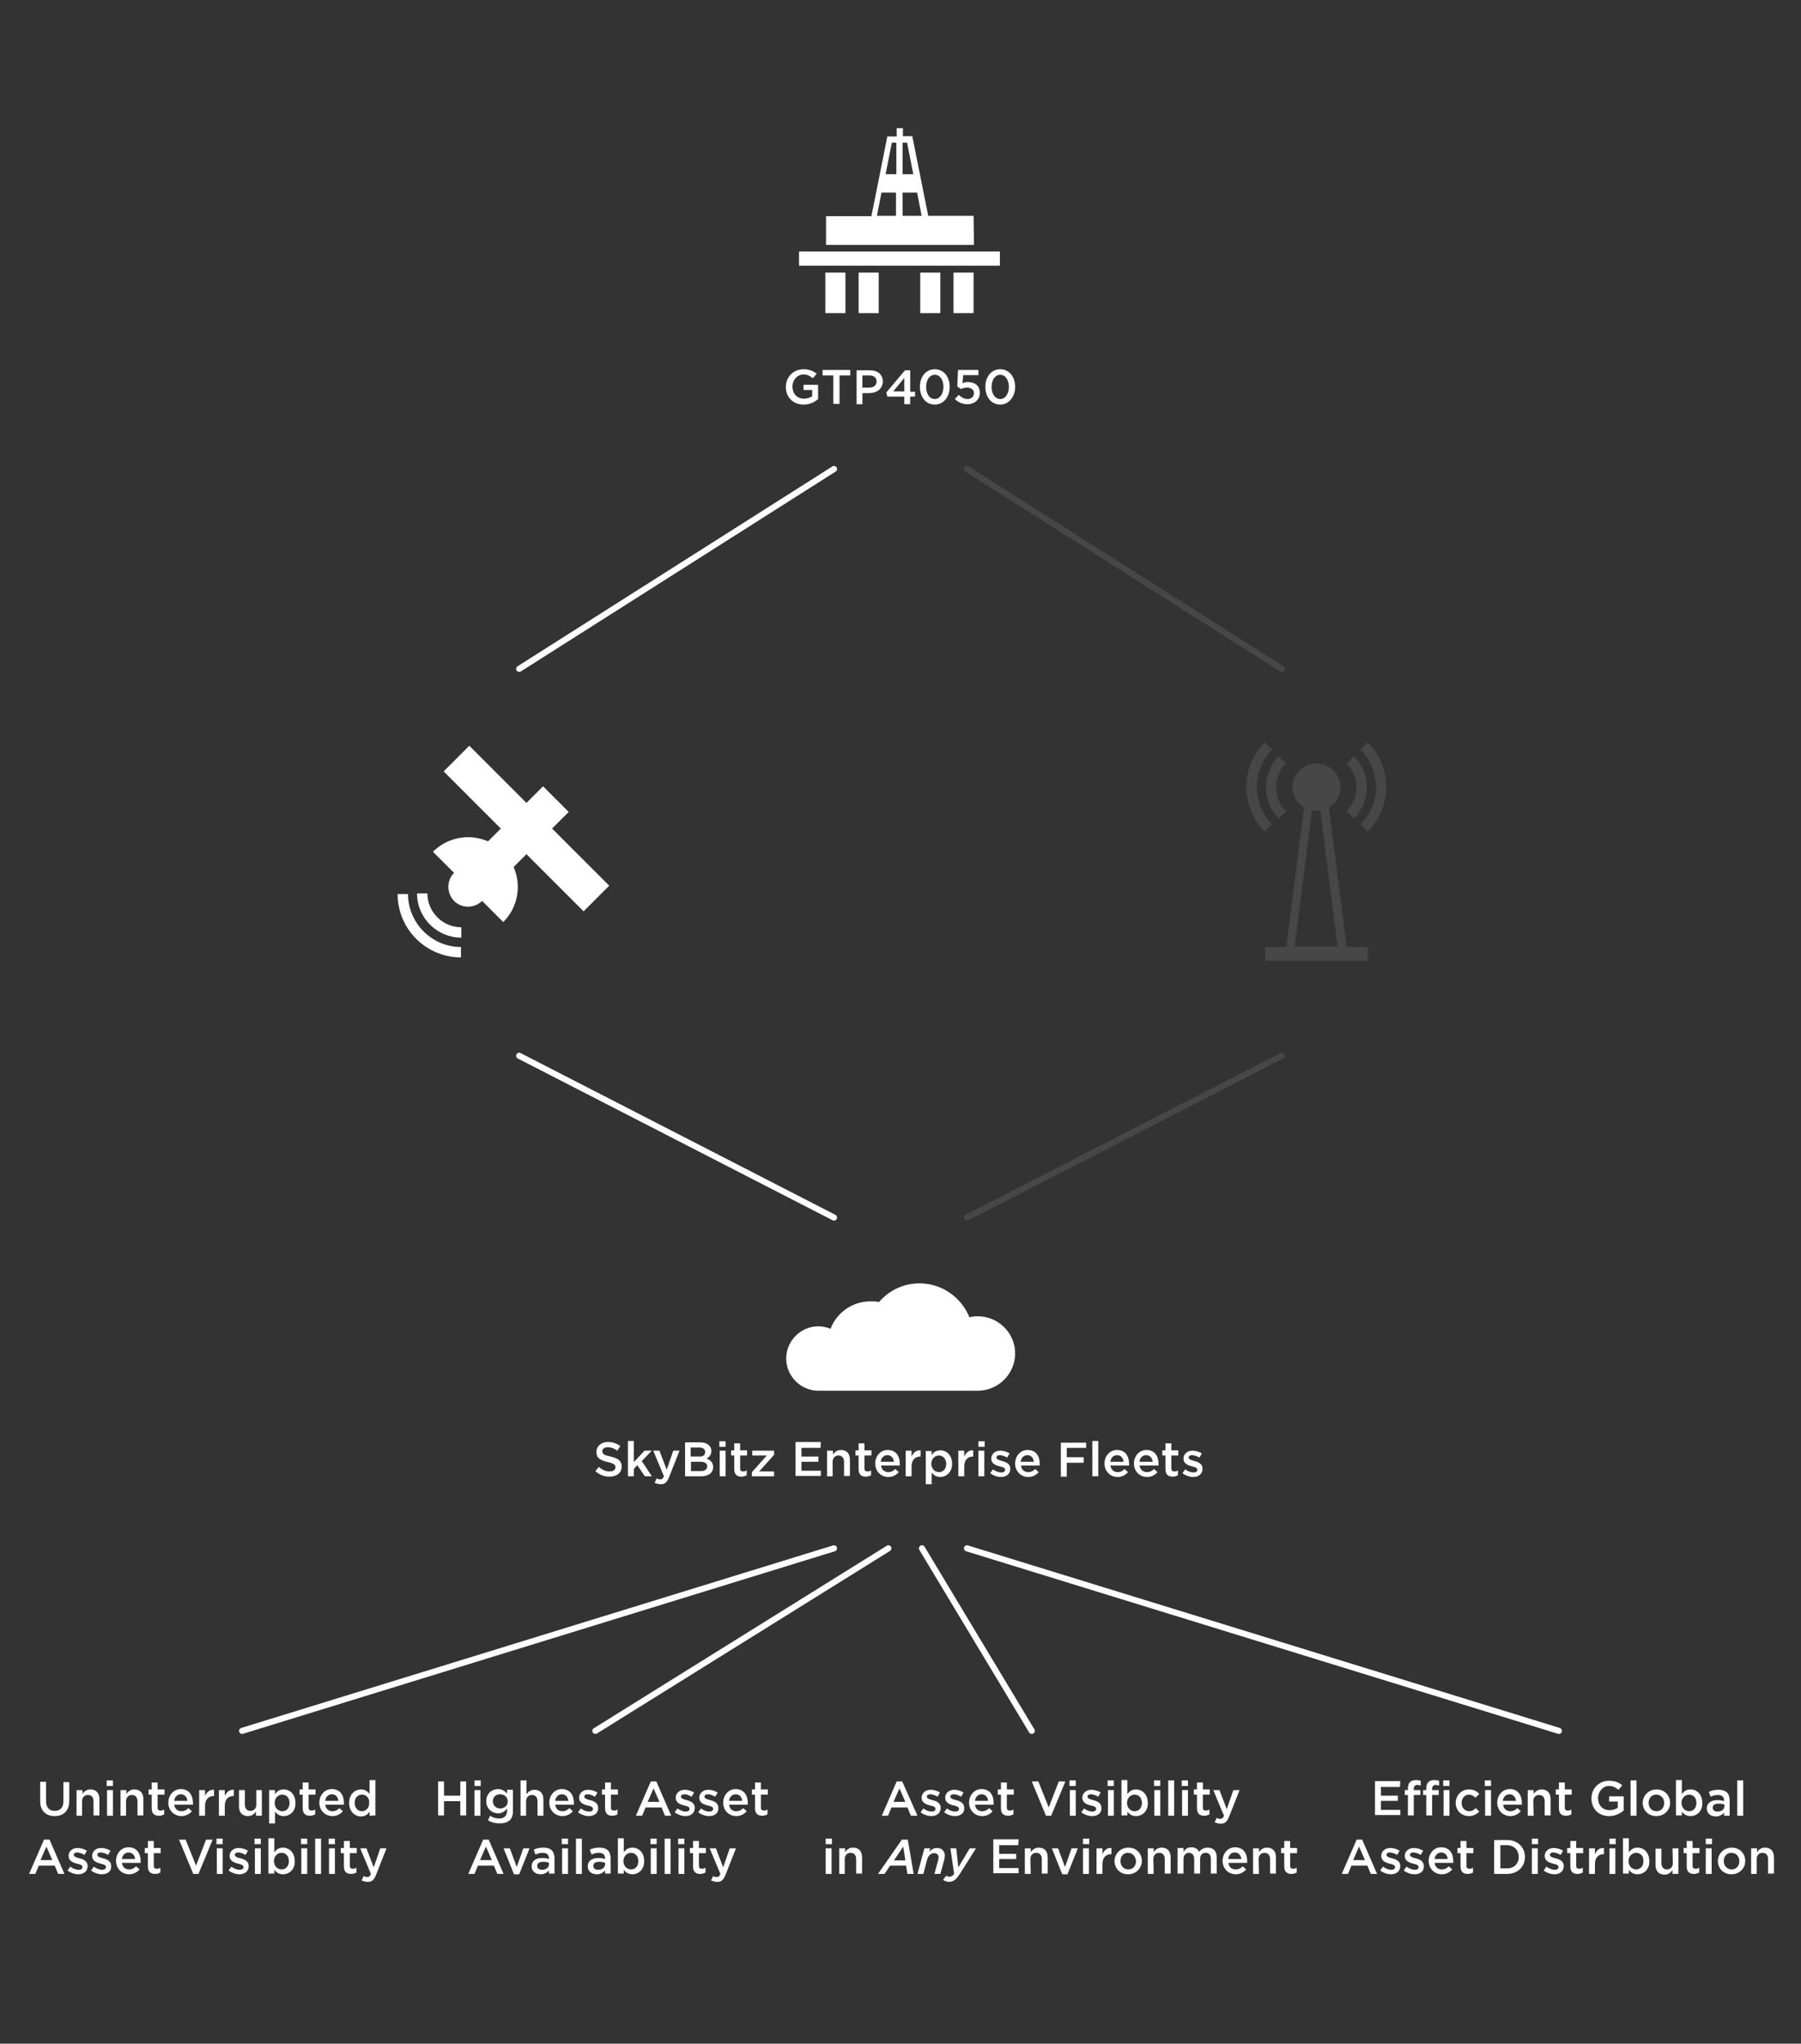 <?xml version="1.0" encoding="utf-8"?>
<!-- Generator: Adobe Illustrator 19.1.0, SVG Export Plug-In . SVG Version: 6.00 Build 0)  -->
<svg version="1.1" id="Layer_1" xmlns="http://www.w3.org/2000/svg" xmlns:xlink="http://www.w3.org/1999/xlink" x="0px" y="0px"
	 viewBox="-32 97 520 590" style="enable-background:new -32 97 520 590;" xml:space="preserve">
<rect x="-32" y="97" width="520" height="590" fill="#333333" stroke="none"/>
<style type="text/css">
	.st0{fill:#FFFFFF;}
	.st1{fill:none;stroke:#FFFFFF;stroke-width:1.762;stroke-linecap:round;stroke-linejoin:round;}
	.st2{opacity:0.1;}
</style>
<g>
	<g>
		<path class="st0" d="M101.2,367.7l0-3c-5.4,0-9.8-4.4-9.8-9.8l-3,0C88.4,362,94.2,367.7,101.2,367.7z"/>
		<path class="st0" d="M85.8,355.1l-3,0c0,10.1,8.2,18.3,18.3,18.3l0-3C92.7,370.4,85.8,363.5,85.8,355.1z"/>
		<g>
			<path class="st0" d="M136.5,360.1l7.4-7.4l-16.5-16.5l4.8-4.8l-7.4-7.4l-4.8,4.8l-16.5-16.5l-7.4,7.4l16.5,16.5l-3.7,3.7
				c-5.2-2.3-11.6-1.3-15.9,3l6.1,6.1l0,0c-2.2,2.2-2.2,5.8,0,8.1c2.2,2.2,5.8,2.2,8.1,0l0,0l6.1,6.1c4.3-4.3,5.3-10.6,3-15.9
				l3.7-3.7L136.5,360.1z"/>
		</g>
	</g>
	<g>
		<line class="st1" x1="208.8" y1="232.4" x2="117.9" y2="290.1"/>
	</g>
	<g>
		<line class="st1" x1="208.8" y1="448.5" x2="117.9" y2="401.8"/>
	</g>
</g>
<g class="st2">
	<g>
		<path class="st0" d="M337.2,333.3l2.1-2.1c-3.8-3.8-3.8-10,0-13.8l-2.1-2.1C332.3,320.2,332.3,328.3,337.2,333.3z"/>
		<path class="st0" d="M335.3,313.4l-2.1-2.1c-7.1,7.1-7.1,18.7,0,25.8l2.1-2.1C329.4,329.1,329.4,319.4,335.3,313.4z"/>
		<path class="st0" d="M358.9,333.3c5-5,5-13.1,0-18l-2.1,2.1c3.8,3.8,3.8,10,0,13.8L358.9,333.3z"/>
		<path class="st0" d="M362.9,311.3l-2.1,2.1c6,6,6,15.7,0,21.6l2.1,2.1C370,330,370,318.4,362.9,311.3z"/>
		<path class="st0" d="M356.8,370.3l-5.1-40.2c2-1.2,3.3-3.4,3.3-5.8c0-3.8-3.1-6.9-6.9-6.9s-6.9,3.1-6.9,6.9c0,2.5,1.3,4.6,3.3,5.8
			l-5.1,40.3h-6.1v4h29.6v-4H356.8z M341.8,370.3l5-39.4c0.4,0.1,0.8,0.1,1.2,0.1c0.4,0,0.8,0,1.2-0.1l5,39.4H341.8z"/>
	</g>
	<g>
		<line class="st1" x1="247.2" y1="232.4" x2="338.1" y2="290.1"/>
	</g>
	<g>
		<line class="st1" x1="247.2" y1="448.5" x2="338.1" y2="401.8"/>
	</g>
</g>
<g>
	<g>
		<path class="st0" d="M-12,616.9c0,2.9-1.7,4.4-4.2,4.4c-2.5,0-4.2-1.5-4.2-4.3v-5.6h1.7v5.6c0,1.8,0.9,2.8,2.5,2.8
			c1.5,0,2.5-0.9,2.5-2.7v-5.6h1.7L-12,616.9L-12,616.9z"/>
		<path class="st0" d="M-8.2,621.2h-1.7v-7.4h1.7v1.1c0.5-0.7,1.2-1.3,2.3-1.3c1.7,0,2.6,1.1,2.6,2.8v4.7h-1.7V617
			c0-1.1-0.6-1.8-1.6-1.8c-1,0-1.7,0.7-1.7,1.8V621.2z"/>
		<path class="st0" d="M-1.2,612.6V611h1.8v1.6H-1.2z M-1.1,621.2v-7.4h1.7v7.4H-1.1z"/>
		<path class="st0" d="M4.5,621.2H2.8v-7.4h1.7v1.1c0.5-0.7,1.2-1.3,2.3-1.3c1.7,0,2.6,1.1,2.6,2.8v4.7H7.7V617
			c0-1.1-0.6-1.8-1.6-1.8c-1,0-1.7,0.7-1.7,1.8V621.2z"/>
		<path class="st0" d="M13.5,618.8c0,0.7,0.3,0.9,0.9,0.9c0.4,0,0.7-0.1,1-0.3v1.4c-0.4,0.2-0.9,0.4-1.5,0.4c-1.2,0-2.1-0.5-2.1-2.2
			v-3.9h-0.9v-1.5h0.9v-2h1.7v2h2v1.5h-2L13.5,618.8L13.5,618.8z"/>
		<path class="st0" d="M20.4,619.9c0.8,0,1.4-0.3,2-0.9l1,0.9c-0.7,0.8-1.7,1.4-3,1.4c-2.1,0-3.8-1.6-3.8-3.9c0-2.1,1.5-3.9,3.6-3.9
			c2.4,0,3.5,1.8,3.5,4c0,0.2,0,0.3,0,0.5h-5.4C18.5,619.3,19.3,619.9,20.4,619.9z M22.1,616.9c-0.1-1.1-0.8-1.9-1.9-1.9
			c-1,0-1.8,0.8-1.9,1.9H22.1z"/>
		<path class="st0" d="M27.2,621.2h-1.7v-7.4h1.7v1.7c0.5-1.1,1.3-1.9,2.6-1.8v1.8h-0.1c-1.5,0-2.5,1-2.5,2.9L27.2,621.2L27.2,621.2
			z"/>
		<path class="st0" d="M32.9,621.2h-1.7v-7.4h1.7v1.7c0.5-1.1,1.3-1.9,2.6-1.8v1.8h-0.1c-1.5,0-2.5,1-2.5,2.9L32.9,621.2L32.9,621.2
			z"/>
		<path class="st0" d="M41.9,613.8h1.7v7.4h-1.7V620c-0.5,0.7-1.2,1.3-2.3,1.3c-1.7,0-2.6-1.1-2.6-2.8v-4.7h1.7v4.2
			c0,1.1,0.6,1.8,1.6,1.8c1,0,1.7-0.7,1.7-1.8V613.8z"/>
		<path class="st0" d="M49.9,621.3c-1.2,0-2-0.6-2.5-1.3v3.4h-1.7v-9.6h1.7v1.2c0.5-0.8,1.3-1.4,2.5-1.4c1.8,0,3.4,1.4,3.4,3.9
			C53.4,619.9,51.7,621.3,49.9,621.3z M49.5,615.1c-1.1,0-2.2,0.9-2.2,2.4c0,1.4,1,2.4,2.2,2.4c1.2,0,2.1-0.9,2.1-2.4
			C51.6,616,50.7,615.1,49.5,615.1z"/>
		<path class="st0" d="M57.1,618.8c0,0.7,0.3,0.9,0.9,0.9c0.4,0,0.7-0.1,1-0.3v1.4c-0.4,0.2-0.9,0.4-1.5,0.4c-1.2,0-2.1-0.5-2.1-2.2
			v-3.9h-0.9v-1.5h0.9v-2h1.7v2h2v1.5h-2C57.1,615.2,57.1,618.8,57.1,618.8z"/>
		<path class="st0" d="M64,619.9c0.8,0,1.4-0.3,2-0.9l1,0.9c-0.7,0.8-1.7,1.4-3,1.4c-2.1,0-3.8-1.6-3.8-3.9c0-2.1,1.5-3.9,3.6-3.9
			c2.4,0,3.5,1.8,3.5,4c0,0.2,0,0.3,0,0.5h-5.4C62.1,619.3,62.9,619.9,64,619.9z M65.7,616.9c-0.1-1.1-0.8-1.9-1.9-1.9
			c-1,0-1.8,0.8-1.9,1.9H65.7z"/>
		<path class="st0" d="M74.7,621.2v-1.2c-0.5,0.8-1.3,1.4-2.5,1.4c-1.7,0-3.4-1.4-3.4-3.9c0-2.5,1.7-3.9,3.4-3.9
			c1.2,0,2,0.6,2.5,1.3v-4h1.7v10.2L74.7,621.2L74.7,621.2z M72.5,615.1c-1.2,0-2.1,0.9-2.1,2.4c0,1.5,1,2.4,2.1,2.4
			c1.1,0,2.1-0.9,2.1-2.4C74.7,616,73.7,615.1,72.5,615.1z"/>
		<path class="st0" d="M-13.4,638h-1.8l-1-2.4h-4.6l-1,2.4h-1.8l4.3-9.9h1.6L-13.4,638z M-18.6,630.1l-1.7,3.9h3.4L-18.6,630.1z"/>
		<path class="st0" d="M-9.4,638.1c-1,0-2.2-0.4-3.1-1.1l0.8-1.1c0.8,0.6,1.7,0.9,2.4,0.9c0.7,0,1.1-0.3,1.1-0.8v0
			c0-0.6-0.8-0.8-1.7-1c-1.1-0.3-2.3-0.8-2.3-2.2v0c0-1.4,1.2-2.3,2.6-2.3c0.9,0,1.9,0.3,2.7,0.8l-0.7,1.2c-0.7-0.4-1.5-0.7-2.1-0.7
			c-0.7,0-1,0.3-1,0.7v0c0,0.5,0.8,0.8,1.7,1c1.1,0.3,2.3,0.8,2.3,2.2v0C-6.7,637.3-7.9,638.1-9.4,638.1z"/>
		<path class="st0" d="M-2.6,638.1c-1,0-2.2-0.4-3.1-1.1l0.8-1.1c0.8,0.6,1.7,0.9,2.4,0.9c0.7,0,1.1-0.3,1.1-0.8v0
			c0-0.6-0.8-0.8-1.7-1c-1.1-0.3-2.3-0.8-2.3-2.2v0c0-1.4,1.2-2.3,2.6-2.3c0.9,0,1.9,0.3,2.7,0.8l-0.7,1.2c-0.7-0.4-1.5-0.7-2.1-0.7
			c-0.7,0-1,0.3-1,0.7v0c0,0.5,0.8,0.8,1.7,1c1.1,0.3,2.3,0.8,2.3,2.2v0C0.2,637.3-1,638.1-2.6,638.1z"/>
		<path class="st0" d="M5.3,636.7c0.8,0,1.4-0.3,2-0.9l1,0.9c-0.7,0.8-1.7,1.4-3,1.4c-2.1,0-3.8-1.6-3.8-3.9c0-2.1,1.5-3.9,3.6-3.9
			c2.4,0,3.5,1.8,3.5,4c0,0.2,0,0.3,0,0.5H3.2C3.4,636.1,4.2,636.7,5.3,636.7z M7,633.7c-0.1-1.1-0.8-1.9-1.9-1.9
			c-1,0-1.8,0.8-1.9,1.9H7z"/>
		<path class="st0" d="M12.4,635.6c0,0.7,0.3,0.9,0.9,0.9c0.4,0,0.7-0.1,1-0.3v1.4c-0.4,0.2-0.9,0.4-1.5,0.4c-1.2,0-2.1-0.5-2.1-2.2
			V632H9.8v-1.5h0.9v-2h1.7v2h2v1.5h-2L12.4,635.6L12.4,635.6z"/>
		<path class="st0" d="M27.5,628.1h1.9l-4.1,9.9h-1.5l-4.1-9.9h1.9l3,7.5L27.5,628.1z"/>
		<path class="st0" d="M30.5,629.4v-1.6h1.8v1.6H30.5z M30.6,638v-7.4h1.7v7.4H30.6z"/>
		<path class="st0" d="M37.1,638.1c-1,0-2.2-0.4-3.1-1.1l0.8-1.1c0.8,0.6,1.7,0.9,2.4,0.9c0.7,0,1.1-0.3,1.1-0.8v0
			c0-0.6-0.8-0.8-1.7-1c-1.1-0.3-2.3-0.8-2.3-2.2v0c0-1.4,1.2-2.3,2.6-2.3c0.9,0,1.9,0.3,2.7,0.8l-0.7,1.2c-0.7-0.4-1.5-0.7-2.1-0.7
			c-0.7,0-1,0.3-1,0.7v0c0,0.5,0.8,0.8,1.7,1c1.1,0.3,2.3,0.8,2.3,2.2v0C39.8,637.3,38.6,638.1,37.1,638.1z"/>
		<path class="st0" d="M41.5,629.4v-1.6h1.8v1.6H41.5z M41.6,638v-7.4h1.7v7.4H41.6z"/>
		<path class="st0" d="M49.7,638.1c-1.2,0-2-0.6-2.5-1.3v1.1h-1.7v-10.2h1.7v4.1c0.5-0.8,1.3-1.4,2.5-1.4c1.8,0,3.4,1.4,3.4,3.9
			C53.2,636.7,51.5,638.1,49.7,638.1z M49.3,631.9c-1.1,0-2.2,0.9-2.2,2.4c0,1.4,1,2.4,2.2,2.4c1.2,0,2.1-0.9,2.1-2.4
			C51.4,632.8,50.5,631.9,49.3,631.9z"/>
		<path class="st0" d="M54.9,629.4v-1.6h1.8v1.6H54.9z M55,638v-7.4h1.7v7.4H55z"/>
		<path class="st0" d="M59,638v-10.2h1.7V638H59z"/>
		<path class="st0" d="M62.9,629.4v-1.6h1.8v1.6H62.9z M63,638v-7.4h1.7v7.4H63z"/>
		<path class="st0" d="M69,635.6c0,0.7,0.3,0.9,0.9,0.9c0.4,0,0.7-0.1,1-0.3v1.4c-0.4,0.2-0.9,0.4-1.5,0.4c-1.2,0-2.1-0.5-2.1-2.2
			V632h-0.9v-1.5h0.9v-2H69v2h2v1.5h-2L69,635.6L69,635.6z"/>
		<path class="st0" d="M76.6,638.2c-0.6,1.5-1.2,2.1-2.4,2.1c-0.7,0-1.2-0.2-1.8-0.4l0.6-1.3c0.3,0.2,0.6,0.3,1,0.3
			c0.5,0,0.8-0.2,1.1-0.9l-3.1-7.4h1.8l2.1,5.5l1.9-5.5h1.8L76.6,638.2z"/>
	</g>
</g>
<g>
	<g>
		<path class="st0" d="M96.2,617v4.1h-1.7v-9.8h1.7v4.1h4.7v-4.1h1.7v9.8h-1.7V617H96.2z"/>
		<path class="st0" d="M105,612.6V611h1.8v1.6H105z M105,621.2v-7.4h1.7v7.4H105z"/>
		<path class="st0" d="M112.2,623.4c-1.2,0-2.4-0.3-3.3-0.9l0.6-1.3c0.8,0.5,1.6,0.8,2.6,0.8c1.5,0,2.3-0.8,2.3-2.3v-0.6
			c-0.6,0.8-1.4,1.4-2.6,1.4c-1.7,0-3.4-1.3-3.4-3.5s1.6-3.5,3.4-3.5c1.2,0,2,0.6,2.6,1.3v-1.1h1.7v5.9
			C116.2,622.3,114.8,623.4,112.2,623.4z M112.4,615c-1.2,0-2.1,0.8-2.1,2s0.9,2.1,2.1,2.1c1.2,0,2.2-0.8,2.2-2
			C114.6,615.8,113.6,615,112.4,615z"/>
		<path class="st0" d="M120,621.2h-1.7v-10.2h1.7v4c0.5-0.7,1.2-1.3,2.3-1.3c1.7,0,2.6,1.1,2.6,2.8v4.7h-1.7V617
			c0-1.1-0.6-1.8-1.6-1.8c-1,0-1.7,0.7-1.7,1.8V621.2z"/>
		<path class="st0" d="M130.4,619.9c0.8,0,1.4-0.3,2-0.9l1,0.9c-0.7,0.8-1.7,1.4-3,1.4c-2.1,0-3.8-1.6-3.8-3.9
			c0-2.1,1.5-3.9,3.6-3.9c2.4,0,3.5,1.8,3.5,4c0,0.2,0,0.3,0,0.5h-5.4C128.5,619.3,129.3,619.9,130.4,619.9z M132.1,616.9
			c-0.1-1.1-0.8-1.9-1.9-1.9c-1,0-1.8,0.8-1.9,1.9H132.1z"/>
		<path class="st0" d="M138,621.3c-1,0-2.2-0.4-3.1-1.1l0.8-1.1c0.8,0.6,1.7,0.9,2.4,0.9c0.7,0,1.1-0.3,1.1-0.8v0
			c0-0.6-0.8-0.8-1.7-1c-1.1-0.3-2.3-0.8-2.3-2.2v0c0-1.4,1.2-2.3,2.6-2.3c0.9,0,1.9,0.3,2.7,0.8l-0.7,1.2c-0.7-0.4-1.5-0.7-2.1-0.7
			c-0.7,0-1,0.3-1,0.7v0c0,0.5,0.8,0.8,1.7,1c1.1,0.3,2.3,0.8,2.3,2.2v0C140.8,620.5,139.5,621.3,138,621.3z"/>
		<path class="st0" d="M144.4,618.8c0,0.7,0.3,0.9,0.9,0.9c0.4,0,0.7-0.1,1-0.3v1.4c-0.4,0.2-0.9,0.4-1.5,0.4
			c-1.2,0-2.1-0.5-2.1-2.2v-3.9h-0.9v-1.5h0.9v-2h1.7v2h2v1.5h-2L144.4,618.8L144.4,618.8z"/>
		<path class="st0" d="M161.8,621.2H160l-1-2.4h-4.6l-1,2.4h-1.8l4.3-9.9h1.6L161.8,621.2z M156.7,613.3l-1.7,3.9h3.4L156.7,613.3z"
			/>
		<path class="st0" d="M165.9,621.3c-1,0-2.2-0.4-3.1-1.1l0.8-1.1c0.8,0.6,1.7,0.9,2.4,0.9c0.7,0,1.1-0.3,1.1-0.8v0
			c0-0.6-0.8-0.8-1.7-1c-1.1-0.3-2.3-0.8-2.3-2.2v0c0-1.4,1.2-2.3,2.6-2.3c0.9,0,1.9,0.3,2.7,0.8l-0.7,1.2c-0.7-0.4-1.5-0.7-2.1-0.7
			c-0.7,0-1,0.3-1,0.7v0c0,0.5,0.8,0.8,1.7,1c1.1,0.3,2.3,0.8,2.3,2.2v0C168.6,620.5,167.4,621.3,165.9,621.3z"/>
		<path class="st0" d="M172.7,621.3c-1,0-2.2-0.4-3.1-1.1l0.8-1.1c0.8,0.6,1.7,0.9,2.4,0.9c0.7,0,1.1-0.3,1.1-0.8v0
			c0-0.6-0.8-0.8-1.7-1c-1.1-0.3-2.3-0.8-2.3-2.2v0c0-1.4,1.2-2.3,2.6-2.3c0.9,0,1.9,0.3,2.7,0.8l-0.7,1.2c-0.7-0.4-1.5-0.7-2.1-0.7
			c-0.7,0-1,0.3-1,0.7v0c0,0.5,0.8,0.8,1.7,1c1.1,0.3,2.3,0.8,2.3,2.2v0C175.5,620.5,174.3,621.3,172.7,621.3z"/>
		<path class="st0" d="M180.6,619.9c0.8,0,1.4-0.3,2-0.9l1,0.9c-0.7,0.8-1.7,1.4-3,1.4c-2.1,0-3.8-1.6-3.8-3.9
			c0-2.1,1.5-3.9,3.6-3.9c2.4,0,3.5,1.8,3.5,4c0,0.2,0,0.3,0,0.5h-5.4C178.7,619.3,179.5,619.9,180.6,619.9z M182.3,616.9
			c-0.1-1.1-0.8-1.9-1.9-1.9c-1,0-1.8,0.8-1.9,1.9H182.3z"/>
		<path class="st0" d="M187.7,618.8c0,0.7,0.3,0.9,0.9,0.9c0.4,0,0.7-0.1,1-0.3v1.4c-0.4,0.2-0.9,0.4-1.5,0.4
			c-1.2,0-2.1-0.5-2.1-2.2v-3.9h-0.9v-1.5h0.9v-2h1.7v2h2v1.5h-2L187.7,618.8L187.7,618.8z"/>
		<path class="st0" d="M113.4,638h-1.8l-1-2.4H106l-1,2.4h-1.8l4.3-9.9h1.6L113.4,638z M108.3,630.1l-1.7,3.9h3.4L108.3,630.1z"/>
		<path class="st0" d="M119.1,630.6h1.8l-3,7.5h-1.5l-3-7.5h1.8l2,5.4L119.1,630.6z"/>
		<path class="st0" d="M126.5,638V637c-0.5,0.6-1.3,1.1-2.4,1.1c-1.4,0-2.6-0.8-2.6-2.3v0c0-1.6,1.3-2.4,3-2.4c0.9,0,1.5,0.1,2,0.3
			v-0.2c0-1-0.6-1.6-1.8-1.6c-0.8,0-1.4,0.2-2.1,0.5l-0.5-1.4c0.8-0.4,1.6-0.6,2.8-0.6c2.2,0,3.2,1.1,3.2,3.1v4.4H126.5z
			 M126.5,634.8c-0.4-0.2-1-0.3-1.7-0.3c-1.1,0-1.7,0.4-1.7,1.2v0c0,0.7,0.6,1.1,1.4,1.1c1.1,0,2-0.6,2-1.6V634.8z"/>
		<path class="st0" d="M130.2,629.4v-1.6h1.8v1.6H130.2z M130.3,638v-7.4h1.7v7.4H130.3z"/>
		<path class="st0" d="M134.3,638v-10.2h1.7V638H134.3z"/>
		<path class="st0" d="M142.7,638V637c-0.5,0.6-1.3,1.1-2.4,1.1c-1.4,0-2.6-0.8-2.6-2.3v0c0-1.6,1.3-2.4,3-2.4c0.9,0,1.5,0.1,2,0.3
			v-0.2c0-1-0.6-1.6-1.8-1.6c-0.8,0-1.4,0.2-2.1,0.5l-0.5-1.4c0.8-0.4,1.6-0.6,2.8-0.6c2.2,0,3.2,1.1,3.2,3.1v4.4H142.7z
			 M142.7,634.8c-0.4-0.2-1-0.3-1.7-0.3c-1.1,0-1.7,0.4-1.7,1.2v0c0,0.7,0.6,1.1,1.4,1.1c1.1,0,2-0.6,2-1.6V634.8z"/>
		<path class="st0" d="M150.6,638.1c-1.2,0-2-0.6-2.5-1.3v1.1h-1.7v-10.2h1.7v4.1c0.5-0.8,1.3-1.4,2.5-1.4c1.8,0,3.4,1.4,3.4,3.9
			C154,636.7,152.4,638.1,150.6,638.1z M150.2,631.9c-1.1,0-2.2,0.9-2.2,2.4c0,1.4,1,2.4,2.2,2.4c1.2,0,2.1-0.9,2.1-2.4
			C152.3,632.8,151.3,631.9,150.2,631.9z"/>
		<path class="st0" d="M155.8,629.4v-1.6h1.8v1.6H155.8z M155.9,638v-7.4h1.7v7.4H155.9z"/>
		<path class="st0" d="M159.9,638v-10.2h1.7V638H159.9z"/>
		<path class="st0" d="M163.8,629.4v-1.6h1.8v1.6H163.8z M163.9,638v-7.4h1.7v7.4H163.9z"/>
		<path class="st0" d="M169.8,635.6c0,0.7,0.3,0.9,0.9,0.9c0.4,0,0.7-0.1,1-0.3v1.4c-0.4,0.2-0.9,0.4-1.5,0.4
			c-1.2,0-2.1-0.5-2.1-2.2V632h-0.9v-1.5h0.9v-2h1.7v2h2v1.5h-2L169.8,635.6L169.8,635.6z"/>
		<path class="st0" d="M177.5,638.2c-0.6,1.5-1.2,2.1-2.4,2.1c-0.7,0-1.2-0.2-1.8-0.4l0.6-1.3c0.3,0.2,0.6,0.3,1,0.3
			c0.5,0,0.8-0.2,1.1-0.9l-3.1-7.4h1.8l2.1,5.5l1.9-5.5h1.8L177.5,638.2z"/>
	</g>
</g>
<g>
	<g>
		<path class="st0" d="M232.9,621.2H231l-1-2.4h-4.6l-1,2.4h-1.8l4.3-9.9h1.6L232.9,621.2z M227.7,613.3l-1.7,3.9h3.4L227.7,613.3z"
			/>
		<path class="st0" d="M236.9,621.3c-1,0-2.2-0.4-3.1-1.1l0.8-1.1c0.8,0.6,1.7,0.9,2.4,0.9c0.7,0,1.1-0.3,1.1-0.8v0
			c0-0.6-0.8-0.8-1.7-1c-1.1-0.3-2.3-0.8-2.3-2.2v0c0-1.4,1.2-2.3,2.6-2.3c0.9,0,1.9,0.3,2.7,0.8l-0.7,1.2c-0.7-0.4-1.5-0.7-2.1-0.7
			c-0.7,0-1,0.3-1,0.7v0c0,0.5,0.8,0.8,1.7,1c1.1,0.3,2.3,0.8,2.3,2.2v0C239.6,620.5,238.4,621.3,236.9,621.3z"/>
		<path class="st0" d="M243.7,621.3c-1,0-2.2-0.4-3.1-1.1l0.8-1.1c0.8,0.6,1.7,0.9,2.4,0.9c0.7,0,1.1-0.3,1.1-0.8v0
			c0-0.6-0.8-0.8-1.7-1c-1.1-0.3-2.3-0.8-2.3-2.2v0c0-1.4,1.2-2.3,2.6-2.3c0.9,0,1.9,0.3,2.7,0.8l-0.7,1.2c-0.7-0.4-1.5-0.7-2.1-0.7
			c-0.7,0-1,0.3-1,0.7v0c0,0.5,0.8,0.8,1.7,1c1.1,0.3,2.3,0.8,2.3,2.2v0C246.5,620.5,245.3,621.3,243.7,621.3z"/>
		<path class="st0" d="M251.6,619.9c0.8,0,1.4-0.3,2-0.9l1,0.9c-0.7,0.8-1.7,1.4-3,1.4c-2.1,0-3.8-1.6-3.8-3.9
			c0-2.1,1.5-3.9,3.6-3.9c2.4,0,3.5,1.8,3.5,4c0,0.2,0,0.3,0,0.5h-5.4C249.7,619.3,250.5,619.9,251.6,619.9z M253.3,616.9
			c-0.1-1.1-0.8-1.9-1.9-1.9c-1,0-1.8,0.8-1.9,1.9H253.3z"/>
		<path class="st0" d="M258.7,618.8c0,0.7,0.3,0.9,0.9,0.9c0.4,0,0.7-0.1,1-0.3v1.4c-0.4,0.2-0.9,0.4-1.5,0.4
			c-1.2,0-2.1-0.5-2.1-2.2v-3.9h-0.9v-1.5h0.9v-2h1.7v2h2v1.5h-2L258.7,618.8L258.7,618.8z"/>
		<path class="st0" d="M273.7,611.3h1.9l-4.1,9.9H270l-4.1-9.9h1.9l3,7.5L273.7,611.3z"/>
		<path class="st0" d="M276.8,612.6V611h1.8v1.6H276.8z M276.9,621.2v-7.4h1.7v7.4H276.9z"/>
		<path class="st0" d="M283.3,621.3c-1,0-2.2-0.4-3.1-1.1l0.8-1.1c0.8,0.6,1.7,0.9,2.4,0.9c0.7,0,1.1-0.3,1.1-0.8v0
			c0-0.6-0.8-0.8-1.7-1c-1.1-0.3-2.3-0.8-2.3-2.2v0c0-1.4,1.2-2.3,2.6-2.3c0.9,0,1.9,0.3,2.7,0.8l-0.7,1.2c-0.7-0.4-1.5-0.7-2.1-0.7
			c-0.7,0-1,0.3-1,0.7v0c0,0.5,0.8,0.8,1.7,1c1.1,0.3,2.3,0.8,2.3,2.2v0C286.1,620.5,284.9,621.3,283.3,621.3z"/>
		<path class="st0" d="M287.8,612.6V611h1.8v1.6H287.8z M287.9,621.2v-7.4h1.7v7.4H287.9z"/>
		<path class="st0" d="M296,621.3c-1.2,0-2-0.6-2.5-1.3v1.1h-1.7v-10.2h1.7v4.1c0.5-0.8,1.3-1.4,2.5-1.4c1.8,0,3.4,1.4,3.4,3.9
			C299.5,619.9,297.8,621.3,296,621.3z M295.6,615.1c-1.1,0-2.2,0.9-2.2,2.4c0,1.4,1,2.4,2.2,2.4c1.2,0,2.1-0.9,2.1-2.4
			C297.7,616,296.8,615.1,295.6,615.1z"/>
		<path class="st0" d="M301.2,612.6V611h1.8v1.6H301.2z M301.3,621.2v-7.4h1.7v7.4H301.3z"/>
		<path class="st0" d="M305.3,621.2v-10.2h1.7v10.2H305.3z"/>
		<path class="st0" d="M309.2,612.6V611h1.8v1.6H309.2z M309.3,621.2v-7.4h1.7v7.4H309.3z"/>
		<path class="st0" d="M315.3,618.8c0,0.7,0.3,0.9,0.9,0.9c0.4,0,0.7-0.1,1-0.3v1.4c-0.4,0.2-0.9,0.4-1.5,0.4
			c-1.2,0-2.1-0.5-2.1-2.2v-3.9h-0.9v-1.5h0.9v-2h1.7v2h2v1.5h-2L315.3,618.8L315.3,618.8z"/>
		<path class="st0" d="M322.9,621.4c-0.6,1.5-1.2,2.1-2.4,2.1c-0.7,0-1.2-0.2-1.8-0.4l0.6-1.3c0.3,0.2,0.6,0.3,1,0.3
			c0.5,0,0.8-0.2,1.1-0.9l-3.1-7.4h1.8l2.1,5.5l1.9-5.5h1.8L322.9,621.4z"/>
		<path class="st0" d="M206.4,629.4v-1.6h1.8v1.6H206.4z M206.4,638v-7.4h1.7v7.4H206.4z"/>
		<path class="st0" d="M212,638h-1.7v-7.4h1.7v1.1c0.5-0.7,1.2-1.3,2.3-1.3c1.7,0,2.6,1.1,2.6,2.8v4.7h-1.7v-4.2
			c0-1.1-0.6-1.8-1.6-1.8c-1,0-1.7,0.7-1.7,1.8V638z"/>
		<path class="st0" d="M228.4,628.1h1.7l1.7,9.9H230l-0.4-2.4H225l-1.6,2.4h-1.9L228.4,628.1z M229.4,634.1l-0.6-4l-2.7,4H229.4z"/>
		<path class="st0" d="M234.9,630.6h1.7l-0.3,1c0.6-0.6,1.3-1.1,2.2-1.1c1.4,0,2.3,0.9,2.3,2.2c0,0.4-0.1,0.9-0.2,1.3l-1.1,4h-1.7
			l1.1-4.1c0.1-0.2,0.1-0.5,0.1-0.7c0-0.7-0.5-1.2-1.3-1.2c-1,0-1.7,0.8-2,1.8l-1.1,4.2h-1.7L234.9,630.6z"/>
		<path class="st0" d="M240.3,639.7l0.9-1.2c0.3,0.2,0.6,0.3,1,0.3c0.4,0,0.8-0.2,1.3-0.8l-1.1-7.4h1.7l0.6,5.5l3.3-5.5h1.8
			l-4.8,7.6c-1,1.5-1.8,2.1-3.1,2.1C241.3,640.2,240.8,640.1,240.3,639.7z"/>
		<path class="st0" d="M262,629.7h-5.5v2.5h4.9v1.5h-4.9v2.6h5.6v1.5h-7.3v-9.8h7.3L262,629.7L262,629.7z"/>
		<path class="st0" d="M265.6,638h-1.7v-7.4h1.7v1.1c0.5-0.7,1.2-1.3,2.3-1.3c1.7,0,2.6,1.1,2.6,2.8v4.7h-1.7v-4.2
			c0-1.1-0.6-1.8-1.6-1.8c-1,0-1.7,0.7-1.7,1.8L265.6,638L265.6,638z"/>
		<path class="st0" d="M277.4,630.6h1.8l-3,7.5h-1.5l-3-7.5h1.8l2,5.4L277.4,630.6z"/>
		<path class="st0" d="M280.7,629.4v-1.6h1.8v1.6H280.7z M280.7,638v-7.4h1.7v7.4H280.7z"/>
		<path class="st0" d="M286.3,638h-1.7v-7.4h1.7v1.7c0.5-1.1,1.3-1.9,2.6-1.8v1.8h-0.1c-1.5,0-2.5,1-2.5,2.9L286.3,638L286.3,638z"
			/>
		<path class="st0" d="M293.7,638.1c-2.3,0-3.9-1.7-3.9-3.8c0-2.1,1.7-3.9,4-3.9s3.9,1.7,3.9,3.9C297.6,636.4,296,638.1,293.7,638.1
			z M293.7,631.9c-1.4,0-2.2,1.1-2.2,2.4c0,1.3,0.9,2.4,2.3,2.4c1.4,0,2.2-1.1,2.2-2.4C295.9,633,295,631.9,293.7,631.9z"/>
		<path class="st0" d="M301.1,638h-1.7v-7.4h1.7v1.1c0.5-0.7,1.2-1.3,2.3-1.3c1.7,0,2.6,1.1,2.6,2.8v4.7h-1.7v-4.2
			c0-1.1-0.6-1.8-1.6-1.8c-1,0-1.7,0.7-1.7,1.8L301.1,638L301.1,638z"/>
		<path class="st0" d="M316.7,630.4c1.6,0,2.6,1,2.6,2.8v4.7h-1.7v-4.2c0-1.2-0.5-1.8-1.5-1.8c-0.9,0-1.6,0.6-1.6,1.8v4.2h-1.7v-4.2
			c0-1.1-0.6-1.8-1.5-1.8s-1.6,0.7-1.6,1.8v4.2H308v-7.4h1.7v1.1c0.5-0.7,1.1-1.3,2.3-1.3c1.1,0,1.8,0.5,2.2,1.3
			C314.8,630.9,315.6,630.4,316.7,630.4z"/>
		<path class="st0" d="M324.8,636.7c0.8,0,1.4-0.3,2-0.9l1,0.9c-0.7,0.8-1.7,1.4-3,1.4c-2.1,0-3.8-1.6-3.8-3.9
			c0-2.1,1.5-3.9,3.6-3.9c2.4,0,3.5,1.8,3.5,4c0,0.2,0,0.3,0,0.5h-5.4C322.8,636.1,323.7,636.7,324.8,636.7z M326.4,633.7
			c-0.1-1.1-0.8-1.9-1.9-1.9c-1,0-1.8,0.8-1.9,1.9H326.4z"/>
		<path class="st0" d="M331.5,638h-1.7v-7.4h1.7v1.1c0.5-0.7,1.2-1.3,2.3-1.3c1.7,0,2.6,1.1,2.6,2.8v4.7h-1.7v-4.2
			c0-1.1-0.6-1.8-1.6-1.8c-1,0-1.7,0.7-1.7,1.8L331.5,638L331.5,638z"/>
		<path class="st0" d="M340.5,635.6c0,0.7,0.3,0.9,0.9,0.9c0.4,0,0.7-0.1,1-0.3v1.4c-0.4,0.2-0.9,0.4-1.5,0.4
			c-1.2,0-2.1-0.5-2.1-2.2V632h-0.9v-1.5h0.9v-2h1.7v2h2v1.5h-2L340.5,635.6L340.5,635.6z"/>
	</g>
</g>
<g>
	<g>
		<path class="st0" d="M372.2,612.9h-5.5v2.5h4.9v1.5h-4.9v2.6h5.6v1.5H365v-9.8h7.3L372.2,612.9L372.2,612.9z"/>
		<path class="st0" d="M378.1,613.8v1.4h-1.9v5.9h-1.7v-5.9h-0.9v-1.4h0.9v-0.5c0-1.6,0.8-2.4,2.3-2.4c0.6,0,1,0.1,1.4,0.2v1.4
			c-0.3-0.1-0.6-0.2-1-0.2c-0.6,0-1,0.4-1,1.1v0.4L378.1,613.8L378.1,613.8z"/>
		<path class="st0" d="M383.4,613.8v1.4h-1.9v5.9h-1.7v-5.9h-0.9v-1.4h0.9v-0.5c0-1.6,0.8-2.4,2.3-2.4c0.6,0,1,0.1,1.4,0.2v1.4
			c-0.3-0.1-0.6-0.2-1-0.2c-0.6,0-1,0.4-1,1.1v0.4L383.4,613.8L383.4,613.8z"/>
		<path class="st0" d="M384.7,612.6V611h1.8v1.6H384.7z M384.8,621.2v-7.4h1.7v7.4H384.8z"/>
		<path class="st0" d="M392.1,621.3c-2.2,0-3.8-1.7-3.8-3.8s1.6-3.9,3.8-3.9c1.4,0,2.3,0.5,3,1.3L394,616c-0.5-0.5-1.1-0.9-1.9-0.9
			c-1.2,0-2.1,1.1-2.1,2.4c0,1.3,0.9,2.4,2.2,2.4c0.8,0,1.4-0.4,1.9-0.9l1,1C394.4,620.7,393.5,621.3,392.1,621.3z"/>
		<path class="st0" d="M396.7,612.6V611h1.8v1.6H396.7z M396.8,621.2v-7.4h1.7v7.4H396.8z"/>
		<path class="st0" d="M404.1,619.9c0.8,0,1.4-0.3,2-0.9l1,0.9c-0.7,0.8-1.7,1.4-3,1.4c-2.1,0-3.8-1.6-3.8-3.9
			c0-2.1,1.5-3.9,3.6-3.9c2.4,0,3.5,1.8,3.5,4c0,0.2,0,0.3,0,0.5H402C402.2,619.3,403,619.9,404.1,619.9z M405.7,616.9
			c-0.1-1.1-0.8-1.9-1.9-1.9c-1,0-1.8,0.8-1.9,1.9H405.7z"/>
		<path class="st0" d="M410.8,621.2h-1.7v-7.4h1.7v1.1c0.5-0.7,1.2-1.3,2.3-1.3c1.7,0,2.6,1.1,2.6,2.8v4.7h-1.7V617
			c0-1.1-0.6-1.8-1.6-1.8c-1,0-1.7,0.7-1.7,1.8L410.8,621.2L410.8,621.2z"/>
		<path class="st0" d="M419.8,618.8c0,0.7,0.3,0.9,0.9,0.9c0.4,0,0.7-0.1,1-0.3v1.4c-0.4,0.2-0.9,0.4-1.5,0.4
			c-1.2,0-2.1-0.5-2.1-2.2v-3.9h-0.9v-1.5h0.9v-2h1.7v2h2v1.5h-2L419.8,618.8L419.8,618.8z"/>
		<path class="st0" d="M432.6,621.3c-3.1,0-5.1-2.2-5.1-5.1c0-2.8,2.1-5.1,5.1-5.1c1.7,0,2.8,0.5,3.8,1.3l-1.1,1.3
			c-0.8-0.6-1.5-1.1-2.7-1.1c-1.8,0-3.2,1.6-3.2,3.5c0,2,1.3,3.5,3.3,3.5c0.9,0,1.8-0.3,2.4-0.7v-1.8h-2.5v-1.5h4.2v4.1
			C435.7,620.6,434.3,621.3,432.6,621.3z"/>
		<path class="st0" d="M438.8,621.2v-10.2h1.7v10.2H438.8z"/>
		<path class="st0" d="M446.2,621.3c-2.3,0-3.9-1.7-3.9-3.8c0-2.1,1.7-3.9,4-3.9s3.9,1.7,3.9,3.9
			C450.2,619.6,448.5,621.3,446.2,621.3z M446.2,615.1c-1.4,0-2.2,1.1-2.2,2.4c0,1.3,0.9,2.4,2.3,2.4c1.4,0,2.2-1.1,2.2-2.4
			C448.5,616.2,447.6,615.1,446.2,615.1z"/>
		<path class="st0" d="M456.1,621.3c-1.2,0-2-0.6-2.5-1.3v1.1h-1.7v-10.2h1.7v4.1c0.5-0.8,1.3-1.4,2.5-1.4c1.8,0,3.4,1.4,3.4,3.9
			C459.6,619.9,457.9,621.3,456.1,621.3z M455.7,615.1c-1.1,0-2.2,0.9-2.2,2.4c0,1.4,1,2.4,2.2,2.4c1.2,0,2.1-0.9,2.1-2.4
			C457.8,616,456.9,615.1,455.7,615.1z"/>
		<path class="st0" d="M465.8,621.2v-0.9c-0.5,0.6-1.3,1.1-2.4,1.1c-1.4,0-2.6-0.8-2.6-2.3v0c0-1.6,1.3-2.4,3-2.4
			c0.9,0,1.5,0.1,2,0.3v-0.2c0-1-0.6-1.6-1.8-1.6c-0.8,0-1.4,0.2-2.1,0.5l-0.5-1.4c0.8-0.4,1.6-0.6,2.8-0.6c2.2,0,3.2,1.1,3.2,3.1
			v4.4H465.8z M465.9,618c-0.4-0.2-1-0.3-1.7-0.3c-1.1,0-1.7,0.4-1.7,1.2v0c0,0.7,0.6,1.1,1.4,1.1c1.1,0,2-0.6,2-1.6V618z"/>
		<path class="st0" d="M469.6,621.2v-10.2h1.7v10.2H469.6z"/>
		<path class="st0" d="M365.6,638h-1.8l-1-2.4h-4.6l-1,2.4h-1.8l4.3-9.9h1.6L365.6,638z M360.4,630.1l-1.7,3.9h3.4L360.4,630.1z"/>
		<path class="st0" d="M369.6,638.1c-1,0-2.2-0.4-3.1-1.1l0.8-1.1c0.8,0.6,1.7,0.9,2.4,0.9c0.7,0,1.1-0.3,1.1-0.8v0
			c0-0.6-0.8-0.8-1.7-1c-1.1-0.3-2.3-0.8-2.3-2.2v0c0-1.4,1.2-2.3,2.6-2.3c0.9,0,1.9,0.3,2.7,0.8l-0.7,1.2c-0.7-0.4-1.5-0.7-2.1-0.7
			c-0.7,0-1,0.3-1,0.7v0c0,0.5,0.8,0.8,1.7,1c1.1,0.3,2.3,0.8,2.3,2.2v0C372.3,637.3,371.1,638.1,369.6,638.1z"/>
		<path class="st0" d="M376.4,638.1c-1,0-2.2-0.4-3.1-1.1l0.8-1.1c0.8,0.6,1.7,0.9,2.4,0.9c0.7,0,1.1-0.3,1.1-0.8v0
			c0-0.6-0.8-0.8-1.7-1c-1.1-0.3-2.3-0.8-2.3-2.2v0c0-1.4,1.2-2.3,2.6-2.3c0.9,0,1.9,0.3,2.7,0.8l-0.7,1.2c-0.7-0.4-1.5-0.7-2.1-0.7
			c-0.7,0-1,0.3-1,0.7v0c0,0.5,0.8,0.8,1.7,1c1.1,0.3,2.3,0.8,2.3,2.2v0C379.2,637.3,378,638.1,376.4,638.1z"/>
		<path class="st0" d="M384.3,636.7c0.8,0,1.4-0.3,2-0.9l1,0.9c-0.7,0.8-1.7,1.4-3,1.4c-2.1,0-3.8-1.6-3.8-3.9
			c0-2.1,1.5-3.9,3.6-3.9c2.4,0,3.5,1.8,3.5,4c0,0.2,0,0.3,0,0.5h-5.4C382.4,636.1,383.2,636.7,384.3,636.7z M386,633.7
			c-0.1-1.1-0.8-1.9-1.9-1.9c-1,0-1.8,0.8-1.9,1.9H386z"/>
		<path class="st0" d="M391.4,635.6c0,0.7,0.3,0.9,0.9,0.9c0.4,0,0.7-0.1,1-0.3v1.4c-0.4,0.2-0.9,0.4-1.5,0.4
			c-1.2,0-2.1-0.5-2.1-2.2V632h-0.9v-1.5h0.9v-2h1.7v2h2v1.5h-2L391.4,635.6L391.4,635.6z"/>
		<path class="st0" d="M403.1,638h-3.7v-9.8h3.7c3.1,0,5.2,2.1,5.2,4.9S406.2,638,403.1,638z M403.1,629.7h-1.9v6.7h1.9
			c2.1,0,3.4-1.4,3.4-3.3S405.2,629.7,403.1,629.7z"/>
		<path class="st0" d="M410.3,629.4v-1.6h1.8v1.6H410.3z M410.3,638v-7.4h1.7v7.4H410.3z"/>
		<path class="st0" d="M416.8,638.1c-1,0-2.2-0.4-3.1-1.1l0.8-1.1c0.8,0.6,1.7,0.9,2.4,0.9c0.7,0,1.1-0.3,1.1-0.8v0
			c0-0.6-0.8-0.8-1.7-1c-1.1-0.3-2.3-0.8-2.3-2.2v0c0-1.4,1.2-2.3,2.6-2.3c0.9,0,1.9,0.3,2.7,0.8l-0.7,1.2c-0.7-0.4-1.5-0.7-2.1-0.7
			c-0.7,0-1,0.3-1,0.7v0c0,0.5,0.8,0.8,1.7,1c1.1,0.3,2.3,0.8,2.3,2.2v0C419.5,637.3,418.3,638.1,416.8,638.1z"/>
		<path class="st0" d="M423.1,635.6c0,0.7,0.3,0.9,0.9,0.9c0.4,0,0.7-0.1,1-0.3v1.4c-0.4,0.2-0.9,0.4-1.5,0.4
			c-1.2,0-2.1-0.5-2.1-2.2V632h-0.9v-1.5h0.9v-2h1.7v2h2v1.5h-2L423.1,635.6L423.1,635.6z"/>
		<path class="st0" d="M428.5,638h-1.7v-7.4h1.7v1.7c0.5-1.1,1.3-1.9,2.6-1.8v1.8h-0.1c-1.5,0-2.5,1-2.5,2.9L428.5,638L428.5,638z"
			/>
		<path class="st0" d="M432.7,629.4v-1.6h1.8v1.6H432.7z M432.7,638v-7.4h1.7v7.4H432.7z"/>
		<path class="st0" d="M440.8,638.1c-1.2,0-2-0.6-2.5-1.3v1.1h-1.7v-10.2h1.7v4.1c0.5-0.8,1.3-1.4,2.5-1.4c1.8,0,3.4,1.4,3.4,3.9
			C444.3,636.7,442.6,638.1,440.8,638.1z M440.4,631.9c-1.1,0-2.2,0.9-2.2,2.4c0,1.4,1,2.4,2.2,2.4c1.2,0,2.1-0.9,2.1-2.4
			C442.6,632.8,441.6,631.9,440.4,631.9z"/>
		<path class="st0" d="M450.9,630.6h1.7v7.4h-1.7v-1.1c-0.5,0.7-1.2,1.3-2.3,1.3c-1.7,0-2.6-1.1-2.6-2.8v-4.7h1.7v4.2
			c0,1.1,0.6,1.8,1.6,1.8c1,0,1.7-0.7,1.7-1.8L450.9,630.6L450.9,630.6z"/>
		<path class="st0" d="M456.7,635.6c0,0.7,0.3,0.9,0.9,0.9c0.4,0,0.7-0.1,1-0.3v1.4c-0.4,0.2-0.9,0.4-1.5,0.4
			c-1.2,0-2.1-0.5-2.1-2.2V632h-0.9v-1.5h0.9v-2h1.7v2h2v1.5h-2L456.7,635.6L456.7,635.6z"/>
		<path class="st0" d="M460.5,629.4v-1.6h1.8v1.6H460.5z M460.5,638v-7.4h1.7v7.4H460.5z"/>
		<path class="st0" d="M467.9,638.1c-2.3,0-3.9-1.7-3.9-3.8c0-2.1,1.7-3.9,4-3.9s3.9,1.7,3.9,3.9
			C471.9,636.4,470.2,638.1,467.9,638.1z M467.9,631.9c-1.4,0-2.2,1.1-2.2,2.4c0,1.3,0.9,2.4,2.3,2.4c1.4,0,2.2-1.1,2.2-2.4
			C470.2,633,469.3,631.9,467.9,631.9z"/>
		<path class="st0" d="M475.3,638h-1.7v-7.4h1.7v1.1c0.5-0.7,1.2-1.3,2.3-1.3c1.7,0,2.6,1.1,2.6,2.8v4.7h-1.7v-4.2
			c0-1.1-0.6-1.8-1.6-1.8c-1,0-1.7,0.7-1.7,1.8V638z"/>
	</g>
</g>
<g>
	<rect x="198.7" y="169.6" class="st0" width="58" height="4.1"/>
	<path class="st0" d="M249.1,159.3h-13.1l-4.6-23h-2.7V134h-1.8v2.4h-2.7l-4.6,23h-13.1v8.3h42.7L249.1,159.3L249.1,159.3z
		 M229.9,138.2l1.8,9.1h-3.1v-9.1H229.9z M226.8,147.3h-3.1l1.8-9.1h1.3L226.8,147.3L226.8,147.3z M221.2,159.3l1.3-6.7h4.2v6.7
		C226.8,159.3,221.2,159.3,221.2,159.3z M228.6,152.6h4.2l1.3,6.7h-5.5V152.6z"/>
	<rect x="206.3" y="175.7" class="st0" width="5.8" height="11.7"/>
	<rect x="215.9" y="175.7" class="st0" width="5.8" height="11.7"/>
	<rect x="243.3" y="175.7" class="st0" width="5.8" height="11.7"/>
	<rect x="233.7" y="175.7" class="st0" width="5.8" height="11.7"/>
</g>
<g>
	<g>
		<path class="st0" d="M144.3,517.5c2.1,0.5,3.2,1.2,3.2,2.9c0,1.8-1.4,2.9-3.5,2.9c-1.5,0-2.9-0.5-4.1-1.6l1-1.2
			c0.9,0.8,1.9,1.3,3.1,1.3c1.1,0,1.7-0.5,1.7-1.2c0-0.7-0.4-1.1-2.2-1.5c-2.1-0.5-3.3-1.1-3.3-2.9c0-1.7,1.4-2.9,3.3-2.9
			c1.4,0,2.6,0.4,3.6,1.2l-0.9,1.3c-0.9-0.7-1.8-1-2.7-1c-1,0-1.6,0.5-1.6,1.2C142,516.8,142.4,517.1,144.3,517.5z"/>
		<path class="st0" d="M156.2,523.2h-2L152,520l-1,1.1v2.1h-1.7V513h1.7v6.1l3.1-3.3h2.1l-2.9,3L156.2,523.2z"/>
		<path class="st0" d="M161.2,523.4c-0.6,1.5-1.2,2.1-2.4,2.1c-0.7,0-1.2-0.2-1.8-0.4l0.6-1.3c0.3,0.2,0.6,0.3,1,0.3
			c0.5,0,0.8-0.2,1.1-0.9l-3.1-7.4h1.8l2.1,5.5l1.9-5.5h1.8L161.2,523.4z"/>
		<path class="st0" d="M173.4,515.9c0,1.2-0.7,1.8-1.4,2.2c1.1,0.4,1.9,1.1,1.9,2.4c0,1.8-1.4,2.7-3.6,2.7h-4.5v-9.8h4.4
			C172.1,513.4,173.4,514.4,173.4,515.9z M171.6,516.2c0-0.8-0.6-1.3-1.7-1.3h-2.5v2.6h2.4C170.9,517.6,171.6,517.1,171.6,516.2z
			 M172.2,520.3c0-0.8-0.7-1.3-2-1.3h-2.7v2.7h2.9C171.5,521.7,172.2,521.2,172.2,520.3z"/>
		<path class="st0" d="M175.7,514.7v-1.6h1.8v1.6H175.7z M175.8,523.2v-7.4h1.7v7.4H175.8z"/>
		<path class="st0" d="M181.7,520.9c0,0.7,0.3,0.9,0.9,0.9c0.4,0,0.7-0.1,1-0.3v1.4c-0.4,0.2-0.9,0.4-1.5,0.4
			c-1.2,0-2.1-0.5-2.1-2.2v-3.9h-0.9v-1.5h0.9v-2h1.7v2h2v1.5h-2L181.7,520.9L181.7,520.9z"/>
		<path class="st0" d="M185.2,517.2v-1.4h6.3v1.2l-4.3,4.8h4.3v1.4h-6.4v-1.2l4.3-4.8H185.2z"/>
		<path class="st0" d="M204.9,515h-5.5v2.5h4.9v1.5h-4.9v2.6h5.6v1.5h-7.3v-9.8h7.3L204.9,515L204.9,515z"/>
		<path class="st0" d="M208.5,523.2h-1.7v-7.4h1.7v1.1c0.5-0.7,1.2-1.3,2.3-1.3c1.7,0,2.6,1.1,2.6,2.8v4.7h-1.7V519
			c0-1.1-0.6-1.8-1.6-1.8c-1,0-1.7,0.7-1.7,1.8V523.2z"/>
		<path class="st0" d="M217.6,520.9c0,0.7,0.3,0.9,0.9,0.9c0.4,0,0.7-0.1,1-0.3v1.4c-0.4,0.2-0.9,0.4-1.5,0.4
			c-1.2,0-2.1-0.5-2.1-2.2v-3.9h-0.9v-1.5h0.9v-2h1.7v2h2v1.5h-2L217.6,520.9L217.6,520.9z"/>
		<path class="st0" d="M224.5,522c0.8,0,1.4-0.3,2-0.9l1,0.9c-0.7,0.8-1.7,1.4-3,1.4c-2.1,0-3.8-1.6-3.8-3.9c0-2.1,1.5-3.9,3.6-3.9
			c2.4,0,3.5,1.8,3.5,4c0,0.2,0,0.3,0,0.5h-5.4C222.5,521.3,223.4,522,224.5,522z M226.1,519c-0.1-1.1-0.8-1.9-1.9-1.9
			c-1,0-1.8,0.8-1.9,1.9H226.1z"/>
		<path class="st0" d="M231.2,523.2h-1.7v-7.4h1.7v1.7c0.5-1.1,1.3-1.9,2.6-1.8v1.8h-0.1c-1.5,0-2.5,1-2.5,2.9L231.2,523.2
			L231.2,523.2z"/>
		<path class="st0" d="M239.5,523.4c-1.2,0-2-0.6-2.5-1.3v3.4h-1.7v-9.6h1.7v1.2c0.5-0.8,1.3-1.4,2.5-1.4c1.8,0,3.4,1.4,3.4,3.9
			C242.9,522,241.2,523.4,239.5,523.4z M239.1,517.2c-1.1,0-2.2,0.9-2.2,2.4c0,1.4,1,2.4,2.2,2.4c1.2,0,2.1-0.9,2.1-2.4
			C241.2,518.1,240.2,517.2,239.1,517.2z"/>
		<path class="st0" d="M246.4,523.2h-1.7v-7.4h1.7v1.7c0.5-1.1,1.3-1.9,2.6-1.8v1.8h-0.1c-1.5,0-2.5,1-2.5,2.9L246.4,523.2
			L246.4,523.2z"/>
		<path class="st0" d="M250.5,514.7v-1.6h1.8v1.6H250.5z M250.5,523.2v-7.4h1.7v7.4H250.5z"/>
		<path class="st0" d="M257,523.4c-1,0-2.2-0.4-3.1-1.1l0.8-1.1c0.8,0.6,1.7,0.9,2.4,0.9c0.7,0,1.1-0.3,1.1-0.8v0
			c0-0.6-0.8-0.8-1.7-1c-1.1-0.3-2.3-0.8-2.3-2.2v0c0-1.4,1.2-2.3,2.6-2.3c0.9,0,1.9,0.3,2.7,0.8l-0.7,1.2c-0.7-0.4-1.5-0.7-2.1-0.7
			c-0.7,0-1,0.3-1,0.7v0c0,0.5,0.8,0.8,1.7,1c1.1,0.3,2.3,0.8,2.3,2.2v0C259.7,522.6,258.5,523.4,257,523.4z"/>
		<path class="st0" d="M264.9,522c0.8,0,1.4-0.3,2-0.9l1,0.9c-0.7,0.8-1.7,1.4-3,1.4c-2.1,0-3.8-1.6-3.8-3.9c0-2.1,1.5-3.9,3.6-3.9
			c2.4,0,3.5,1.8,3.5,4c0,0.2,0,0.3,0,0.5h-5.4C262.9,521.3,263.8,522,264.9,522z M266.5,519c-0.1-1.1-0.8-1.9-1.9-1.9
			c-1,0-1.8,0.8-1.9,1.9H266.5z"/>
		<path class="st0" d="M281.6,515H276v2.7h4.9v1.6H276v4h-1.7v-9.8h7.3L281.6,515L281.6,515z"/>
		<path class="st0" d="M283.4,523.2V513h1.7v10.2H283.4z"/>
		<path class="st0" d="M290.7,522c0.8,0,1.4-0.3,2-0.9l1,0.9c-0.7,0.8-1.7,1.4-3,1.4c-2.1,0-3.8-1.6-3.8-3.9c0-2.1,1.5-3.9,3.6-3.9
			c2.4,0,3.5,1.8,3.5,4c0,0.2,0,0.3,0,0.5h-5.4C288.8,521.3,289.6,522,290.7,522z M292.4,519c-0.1-1.1-0.8-1.9-1.9-1.9
			c-1,0-1.8,0.8-1.9,1.9H292.4z"/>
		<path class="st0" d="M299.2,522c0.8,0,1.4-0.3,2-0.9l1,0.9c-0.7,0.8-1.7,1.4-3,1.4c-2.1,0-3.8-1.6-3.8-3.9c0-2.1,1.5-3.9,3.6-3.9
			c2.4,0,3.5,1.8,3.5,4c0,0.2,0,0.3,0,0.5H297C297.2,521.3,298.1,522,299.2,522z M300.8,519c-0.1-1.1-0.8-1.9-1.9-1.9
			c-1,0-1.8,0.8-1.9,1.9H300.8z"/>
		<path class="st0" d="M306.2,520.9c0,0.7,0.3,0.9,0.9,0.9c0.4,0,0.7-0.1,1-0.3v1.4c-0.4,0.2-0.9,0.4-1.5,0.4
			c-1.2,0-2.1-0.5-2.1-2.2v-3.9h-0.9v-1.5h0.9v-2h1.7v2h2v1.5h-2L306.2,520.9L306.2,520.9z"/>
		<path class="st0" d="M312.5,523.4c-1,0-2.2-0.4-3.1-1.1l0.8-1.1c0.8,0.6,1.7,0.9,2.4,0.9c0.7,0,1.1-0.3,1.1-0.8v0
			c0-0.6-0.8-0.8-1.7-1c-1.1-0.3-2.3-0.8-2.3-2.2v0c0-1.4,1.2-2.3,2.6-2.3c0.9,0,1.9,0.3,2.7,0.8l-0.7,1.2c-0.7-0.4-1.5-0.7-2.1-0.7
			c-0.7,0-1,0.3-1,0.7v0c0,0.5,0.8,0.8,1.7,1c1.1,0.3,2.3,0.8,2.3,2.2v0C315.2,522.6,314,523.4,312.5,523.4z"/>
	</g>
</g>
<g>
	<path class="st0" d="M250.3,477c-0.8,0-1.6,0.1-2.4,0.3c-2.3-5.7-7.9-9.8-14.4-9.8c-4.7,0-8.9,2.1-11.7,5.4
		c-0.8-0.2-1.6-0.2-2.5-0.2c-5.3,0-9.7,3.3-11.5,7.9c-1.1-0.4-2.3-0.7-3.5-0.7c-5.1,0-9.3,4.2-9.3,9.3s4.2,9.3,9.3,9.3h46
		c5.9,0,10.8-4.8,10.8-10.8C261.1,481.8,256.2,477,250.3,477z"/>
</g>
<g>
	<line class="st1" x1="247.2" y1="544" x2="418.1" y2="596.7"/>
	<line class="st1" x1="208.8" y1="544" x2="37.9" y2="596.7"/>
</g>
<line class="st1" x1="234.2" y1="544" x2="265.9" y2="596.7"/>
<line class="st1" x1="224.5" y1="544" x2="139.9" y2="596.7"/>
<g>
	<path class="st0" d="M200,213.8c-3.1,0-5.1-2.2-5.1-5.1c0-2.8,2.1-5.1,5.1-5.1c1.7,0,2.8,0.5,3.8,1.3l-1.1,1.3
		c-0.8-0.6-1.5-1.1-2.7-1.1c-1.8,0-3.2,1.6-3.2,3.5c0,2,1.3,3.5,3.3,3.5c0.9,0,1.8-0.3,2.4-0.7v-1.8h-2.5v-1.5h4.2v4.1
		C203.2,213.1,201.8,213.8,200,213.8z"/>
	<path class="st0" d="M210.3,213.6h-1.7v-8.2h-3.1v-1.6h8v1.6h-3.1V213.6z"/>
	<path class="st0" d="M218.9,210.5H217v3.2h-1.7v-9.8h3.9c2.3,0,3.7,1.3,3.7,3.3C222.8,209.3,221.1,210.5,218.9,210.5z M219,205.4
		h-2v3.5h2c1.3,0,2.1-0.7,2.1-1.8C221.1,206,220.3,205.4,219,205.4z"/>
	<path class="st0" d="M230.8,203.8v6.3h1.4v1.4h-1.4v2.2h-1.7v-2.2h-4.9l-0.3-1.2l5.4-6.4H230.8z M229.1,206.1l-3.2,3.9h3.2V206.1z"
		/>
	<path class="st0" d="M237.9,213.8c-2.6,0-4.3-2.2-4.3-5.1s1.7-5.1,4.3-5.1s4.3,2.2,4.3,5.1C242.2,211.5,240.5,213.8,237.9,213.8z
		 M237.9,205.2c-1.5,0-2.5,1.5-2.5,3.5c0,2,1,3.5,2.5,3.5c1.5,0,2.5-1.6,2.5-3.5S239.5,205.2,237.9,205.2z"/>
	<path class="st0" d="M244.6,203.8h5.9v1.5h-4.4l-0.2,2.3c0.5-0.2,0.9-0.3,1.6-0.3c1.9,0,3.4,1,3.4,3.1c0,2-1.5,3.3-3.6,3.3
		c-1.5,0-2.7-0.6-3.6-1.5l1.1-1.2c0.8,0.7,1.6,1.2,2.5,1.2c1.2,0,1.9-0.7,1.9-1.7c0-1-0.8-1.6-2-1.6c-0.7,0-1.3,0.2-1.8,0.4l-1-0.7
		L244.6,203.8z"/>
	<path class="st0" d="M256.8,213.8c-2.6,0-4.3-2.2-4.3-5.1s1.7-5.1,4.3-5.1s4.3,2.2,4.3,5.1C261.1,211.5,259.3,213.8,256.8,213.8z
		 M256.8,205.2c-1.5,0-2.5,1.5-2.5,3.5c0,2,1,3.5,2.5,3.5c1.5,0,2.5-1.6,2.5-3.5S258.3,205.2,256.8,205.2z"/>
</g>
</svg>
